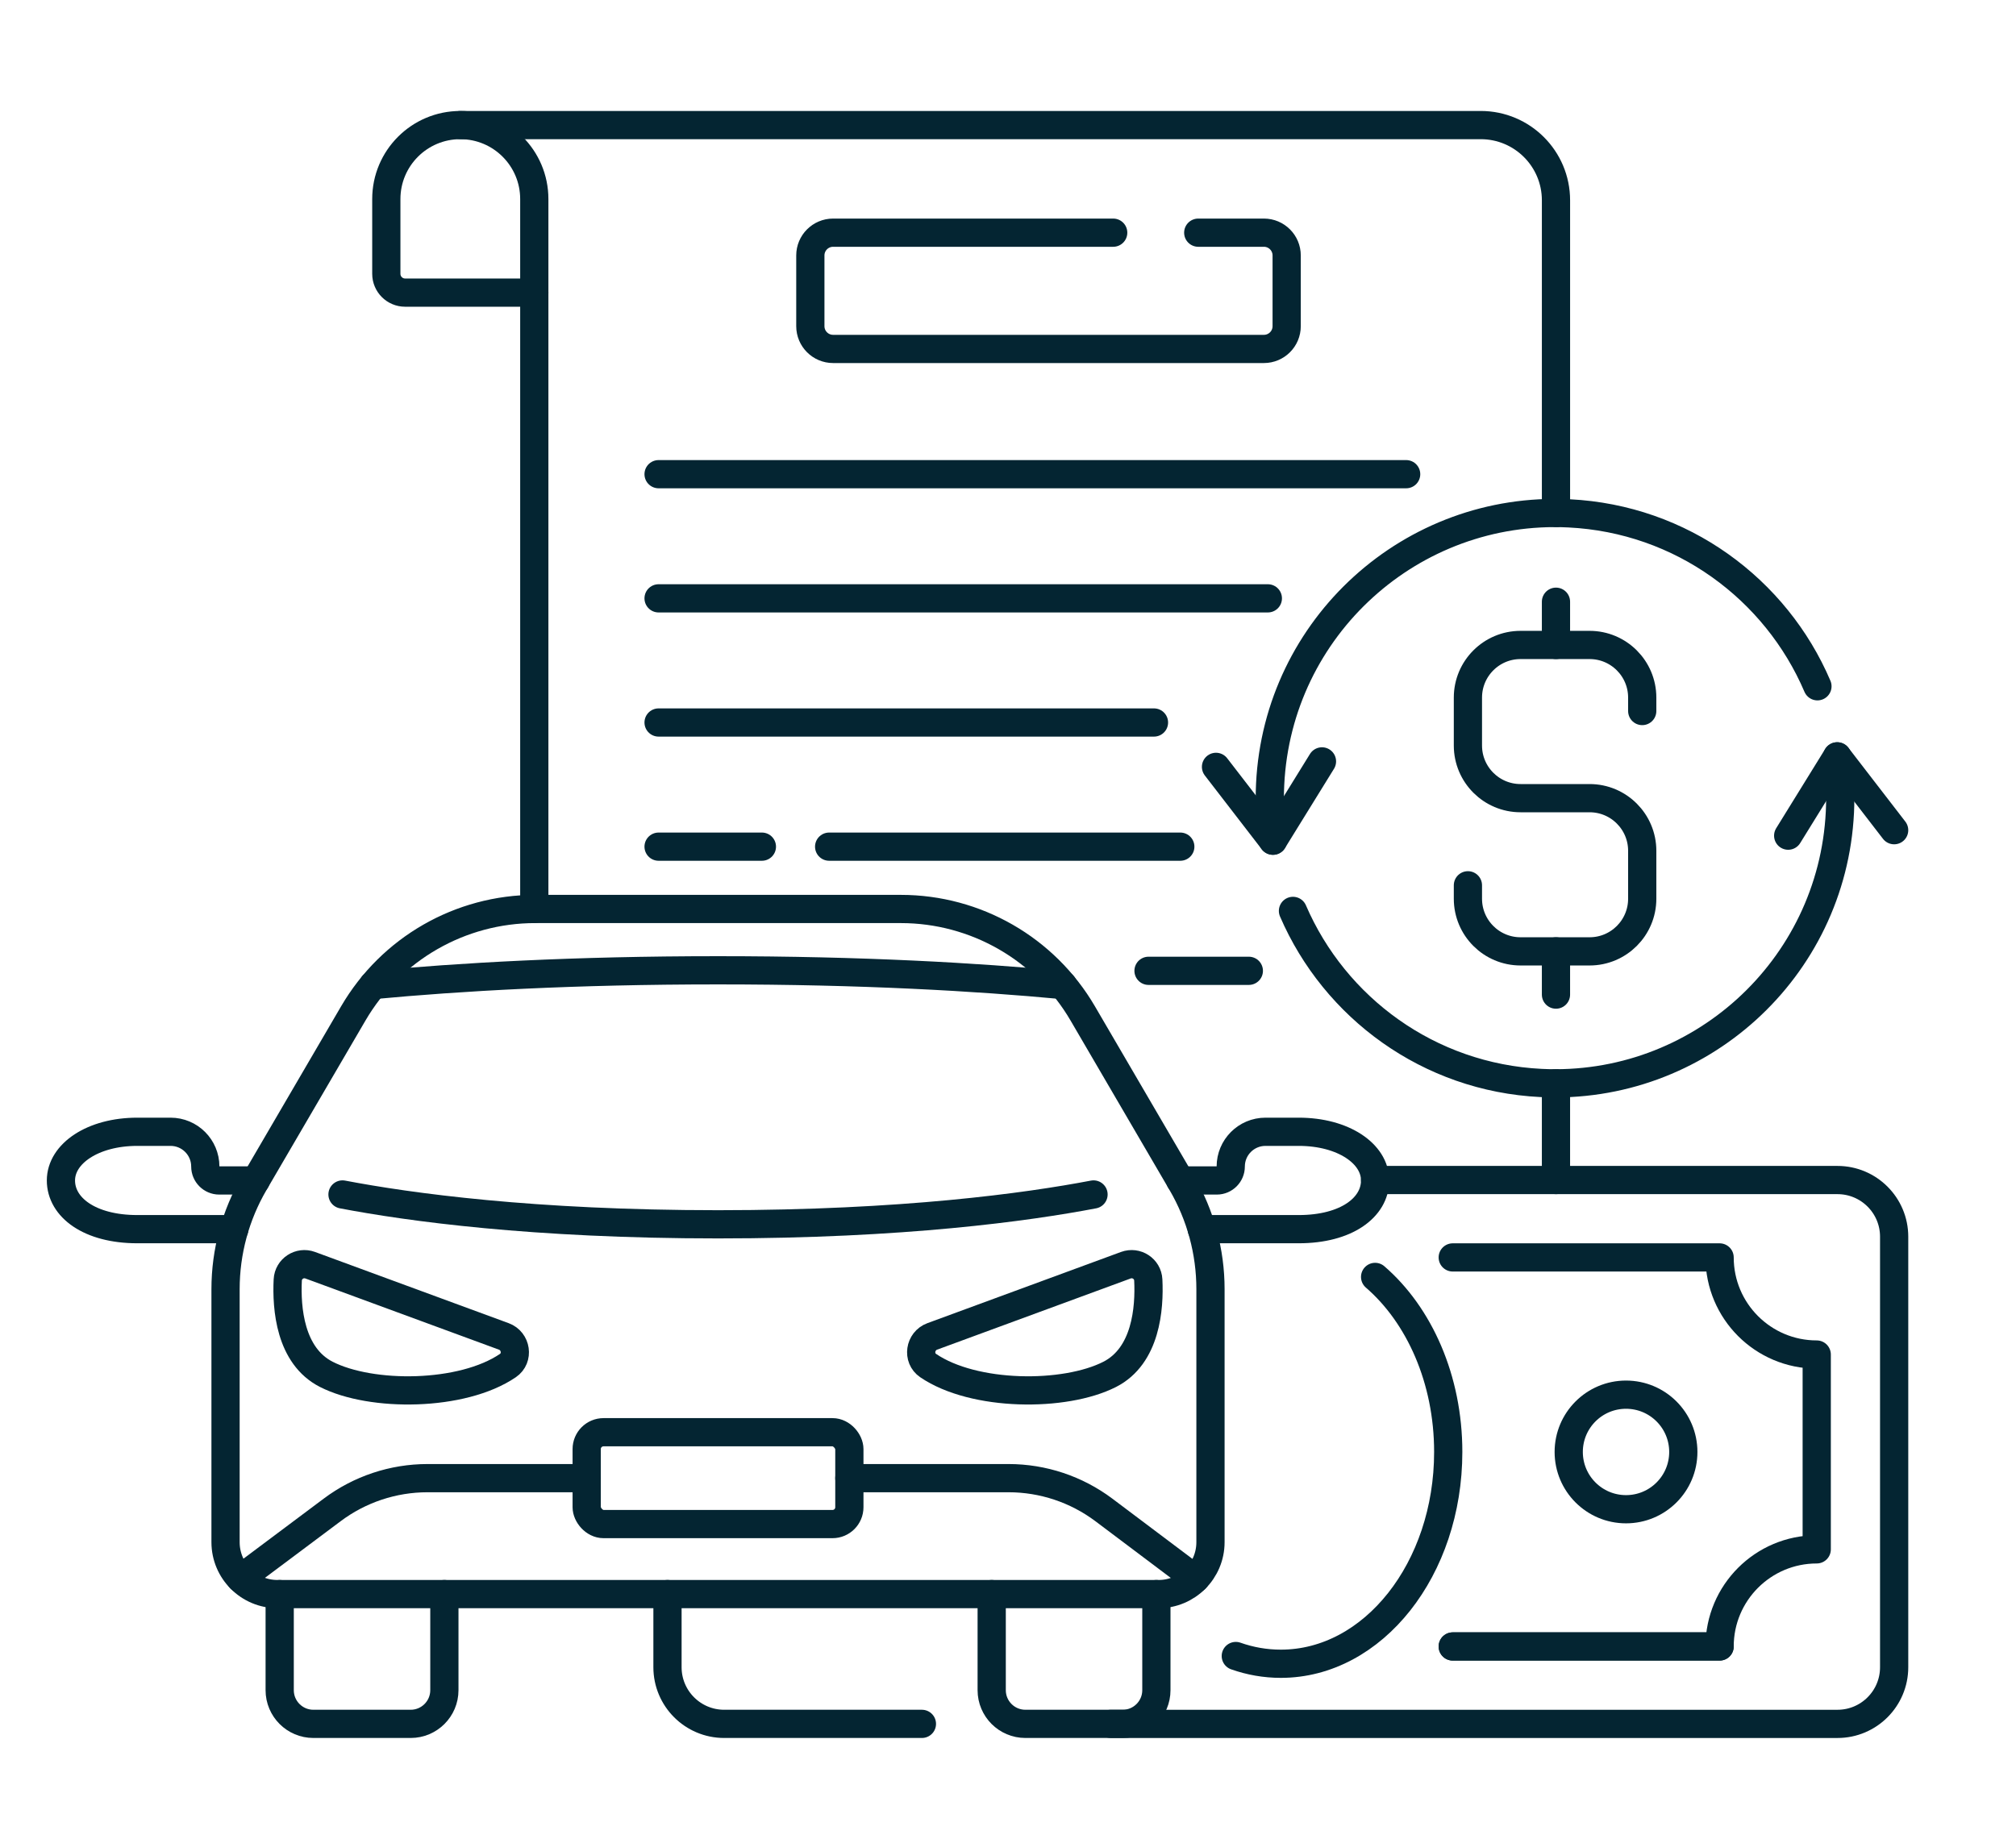 <?xml version="1.0" encoding="UTF-8"?><svg id="_Layer_" xmlns="http://www.w3.org/2000/svg" viewBox="0 0 1667.88 1521.78"><line x1="1201.88" y1="1362.45" x2="1422.67" y2="1362.45" style="fill:none; stroke:#042532; stroke-linecap:round; stroke-linejoin:round; stroke-width:23.35px;"/><g><path d="M762.72,1426.5h-163.6c-25.9,0-46.89-20.99-46.89-46.89v-60.5" style="fill:none; stroke:#042532; stroke-linecap:round; stroke-linejoin:round; stroke-width:23.35px;"/><path d="M1137.66,976.48h382.52c25.9,0,46.89,20.99,46.89,46.89v356.25c0,25.9-20.99,46.89-46.89,46.89H918.95" style="fill:none; stroke:#042532; stroke-linecap:round; stroke-linejoin:round; stroke-width:23.35px;"/><path d="M1137.66,1056.65c36.52,31.56,60.49,84.66,60.49,144.84,0,96.8-62.01,175.27-138.51,175.27-12.9,0-25.39-2.23-37.24-6.41" style="fill:none; stroke:#042532; stroke-linecap:round; stroke-linejoin:round; stroke-width:23.35px;"/><path d="M1201.88,1362.45h220.79c0-44.37,35.97-80.35,80.35-80.35v-161.23c-44.37,0-80.35-35.97-80.35-80.35h-220.79" style="fill:none; stroke:#042532; stroke-linecap:round; stroke-linejoin:round; stroke-width:23.35px;"/><circle cx="1345.24" cy="1201.49" r="47.4" style="fill:none; stroke:#042532; stroke-linecap:round; stroke-linejoin:round; stroke-width:23.35px;"/></g><g><g><path d="M1358.65,588.38v-11.12c0-24.06-19.5-43.56-43.56-43.56h-57.09c-24.06,0-43.56,19.5-43.56,43.56v39.66c0,24.06,19.5,43.56,43.56,43.56h57.09c24.06,0,43.56,19.5,43.56,43.56v39.66c0,24.06-19.5,43.56-43.56,43.56h-57.09c-24.06,0-43.56-19.5-43.56-43.56v-11.12" style="fill:none; stroke:#042532; stroke-linecap:round; stroke-linejoin:round; stroke-width:23.35px;"/><line x1="1287.29" y1="533.7" x2="1287.29" y2="497.93" style="fill:none; stroke:#042532; stroke-linecap:round; stroke-linejoin:round; stroke-width:23.35px;"/><line x1="1287.29" y1="823.04" x2="1287.29" y2="787.26" style="fill:none; stroke:#042532; stroke-linecap:round; stroke-linejoin:round; stroke-width:23.35px;"/></g><g><path d="M1519.97,625.88c2.21,15,2.99,30.43,2.22,46.15-6.38,130.17-117.07,230.51-247.24,224.13-92.97-4.56-170.72-62.32-205.25-142.39" style="fill:none; stroke:#042532; stroke-linecap:round; stroke-linejoin:round; stroke-width:23.35px;"/><polyline points="1479.4 691.51 1519.96 625.88 1567.07 686.99" style="fill:none; stroke:#042532; stroke-linecap:round; stroke-linejoin:round; stroke-width:23.35px;"/></g><g><path d="M1053.13,695.68c-2.27-15.19-3.09-30.83-2.31-46.75,6.38-130.17,117.07-230.51,247.24-224.13,93.24,4.57,171.18,62.66,205.55,143.1" style="fill:none; stroke:#042532; stroke-linecap:round; stroke-linejoin:round; stroke-width:23.35px;"/><polyline points="1093.7 630.05 1053.14 695.68 1006.03 634.58" style="fill:none; stroke:#042532; stroke-linecap:round; stroke-linejoin:round; stroke-width:23.35px;"/></g></g><g><path d="M745.3,752.18H442.76c-61.94,0-119.22,32.89-150.45,86.38l-81.95,140.36c-15.56,26.66-23.76,56.97-23.76,87.83v209.39c0,23.73,19.24,42.97,42.97,42.97H958.49c23.73,0,42.97-19.24,42.97-42.97v-209.39c0-30.87-8.2-61.18-23.76-87.83l-81.95-140.36c-31.23-53.49-88.51-86.38-150.45-86.38Z" style="fill:none; stroke:#042532; stroke-linecap:round; stroke-linejoin:round; stroke-width:23.35px;"/><path d="M283.36,988.42c54.83,10.47,157.51,24.7,310.67,24.7s255.85-14.23,310.67-24.7" style="fill:none; stroke:#042532; stroke-linecap:round; stroke-linejoin:round; stroke-width:23.35px;"/><path d="M308.7,815.14c71.14-6.7,165.98-12.22,285.33-12.22s214.2,5.52,285.33,12.22" style="fill:none; stroke:#042532; stroke-linecap:round; stroke-linejoin:round; stroke-width:23.35px;"/><g><path d="M771.25,1105.89l160.19-58.93c8.73-3.21,18.11,2.91,18.56,12.2,1.15,23.43-1.82,62.8-31.94,78.14-37.27,18.97-112.33,18.48-150.18-7.29-9.12-6.21-6.98-20.31,3.37-24.12Z" style="fill:none; stroke:#042532; stroke-linecap:round; stroke-linejoin:round; stroke-width:23.35px;"/><path d="M416.82,1105.89l-160.19-58.93c-8.73-3.21-18.11,2.91-18.56,12.2-1.15,23.43,1.82,62.8,31.94,78.14,37.27,18.97,112.33,18.48,150.18-7.29,9.12-6.21,6.98-20.31-3.37-24.12Z" style="fill:none; stroke:#042532; stroke-linecap:round; stroke-linejoin:round; stroke-width:23.35px;"/></g><rect x="485.38" y="1185.17" width="217.32" height="76" rx="13.94" ry="13.94" style="fill:none; stroke:#042532; stroke-linecap:round; stroke-linejoin:round; stroke-width:23.35px;"/><path d="M198.93,1306.25l75.87-56.78c22.75-17.07,50.43-26.3,78.87-26.3h131.71" style="fill:none; stroke:#042532; stroke-linecap:round; stroke-linejoin:round; stroke-width:23.35px;"/><path d="M988.97,1306.43l-75.7-56.96c-22.75-17.07-50.43-26.3-78.87-26.3h-131.71" style="fill:none; stroke:#042532; stroke-linecap:round; stroke-linejoin:round; stroke-width:23.35px;"/><path d="M367.64,1319.11v79.52c0,15.39-12.48,27.87-27.87,27.87h-80.51c-15.39,0-27.87-12.48-27.87-27.87v-79.52" style="fill:none; stroke:#042532; stroke-linecap:round; stroke-linejoin:round; stroke-width:23.35px;"/><path d="M820.45,1319.11v79.52c0,15.39,12.48,27.87,27.87,27.87h80.51c15.39,0,27.87-12.48,27.87-27.87v-79.52" style="fill:none; stroke:#042532; stroke-linecap:round; stroke-linejoin:round; stroke-width:23.35px;"/><path d="M994.24,1017.13h80.26c39.48,0,63.16-18.04,63.16-40.29h0c0-22.25-26.42-40.29-63.16-40.29h-27.53c-15.88,0-28.75,12.87-28.75,28.75h0c0,6.37-5.17,11.54-11.54,11.54h-30.2" style="fill:none; stroke:#042532; stroke-linecap:round; stroke-linejoin:round; stroke-width:23.35px;"/><path d="M193.84,1017.13H113.57c-39.48,0-63.16-18.04-63.16-40.29h0c0-22.25,26.42-40.29,63.16-40.29h27.53c15.88,0,28.75,12.87,28.75,28.75h0c0,6.37,5.17,11.54,11.54,11.54h30.2" style="fill:none; stroke:#042532; stroke-linecap:round; stroke-linejoin:round; stroke-width:23.35px;"/></g><g><path d="M991.33,192.54h54.32c10.41,0,18.84,8.44,18.84,18.84v58.53c0,10.41-8.44,18.84-18.84,18.84h-356.4c-10.41,0-18.84-8.44-18.84-18.84v-58.53c0-10.41,8.44-18.84,18.84-18.84h231.72" style="fill:none; stroke:#042532; stroke-linecap:round; stroke-linejoin:round; stroke-width:23.35px;"/><line x1="544.86" y1="597.87" x2="954.71" y2="597.87" style="fill:none; stroke:#042532; stroke-linecap:round; stroke-linejoin:round; stroke-width:23.35px;"/><line x1="544.86" y1="495.13" x2="1048.92" y2="495.13" style="fill:none; stroke:#042532; stroke-linecap:round; stroke-linejoin:round; stroke-width:23.35px;"/><line x1="544.86" y1="392.39" x2="1163.34" y2="392.39" style="fill:none; stroke:#042532; stroke-linecap:round; stroke-linejoin:round; stroke-width:23.35px;"/><line x1="950.2" y1="803.35" x2="1033.19" y2="803.35" style="fill:none; stroke:#042532; stroke-linecap:round; stroke-linejoin:round; stroke-width:23.35px;"/><line x1="685.97" y1="700.61" x2="976.48" y2="700.61" style="fill:none; stroke:#042532; stroke-linecap:round; stroke-linejoin:round; stroke-width:23.35px;"/><line x1="544.86" y1="700.61" x2="630.33" y2="700.61" style="fill:none; stroke:#042532; stroke-linecap:round; stroke-linejoin:round; stroke-width:23.35px;"/><path d="M335.18,242.14h106.85v-77.43c0-33.8-27.4-61.21-61.21-61.21h0c-33.8,0-61.21,27.4-61.21,61.21v61.87c0,8.6,6.97,15.56,15.56,15.56Z" style="fill:none; stroke:#042532; stroke-linecap:round; stroke-linejoin:round; stroke-width:23.35px;"/><line x1="1287.29" y1="896.45" x2="1287.29" y2="976.48" style="fill:none; stroke:#042532; stroke-linecap:round; stroke-linejoin:round; stroke-width:23.35px;"/><path d="M380.83,103.5h844.21c34.38,0,62.26,27.87,62.26,62.26V424.51" style="fill:none; stroke:#042532; stroke-linecap:round; stroke-linejoin:round; stroke-width:23.35px;"/><line x1="442.03" y1="752.18" x2="442.03" y2="242.14" style="fill:none; stroke:#042532; stroke-linecap:round; stroke-linejoin:round; stroke-width:23.35px;"/></g></svg>